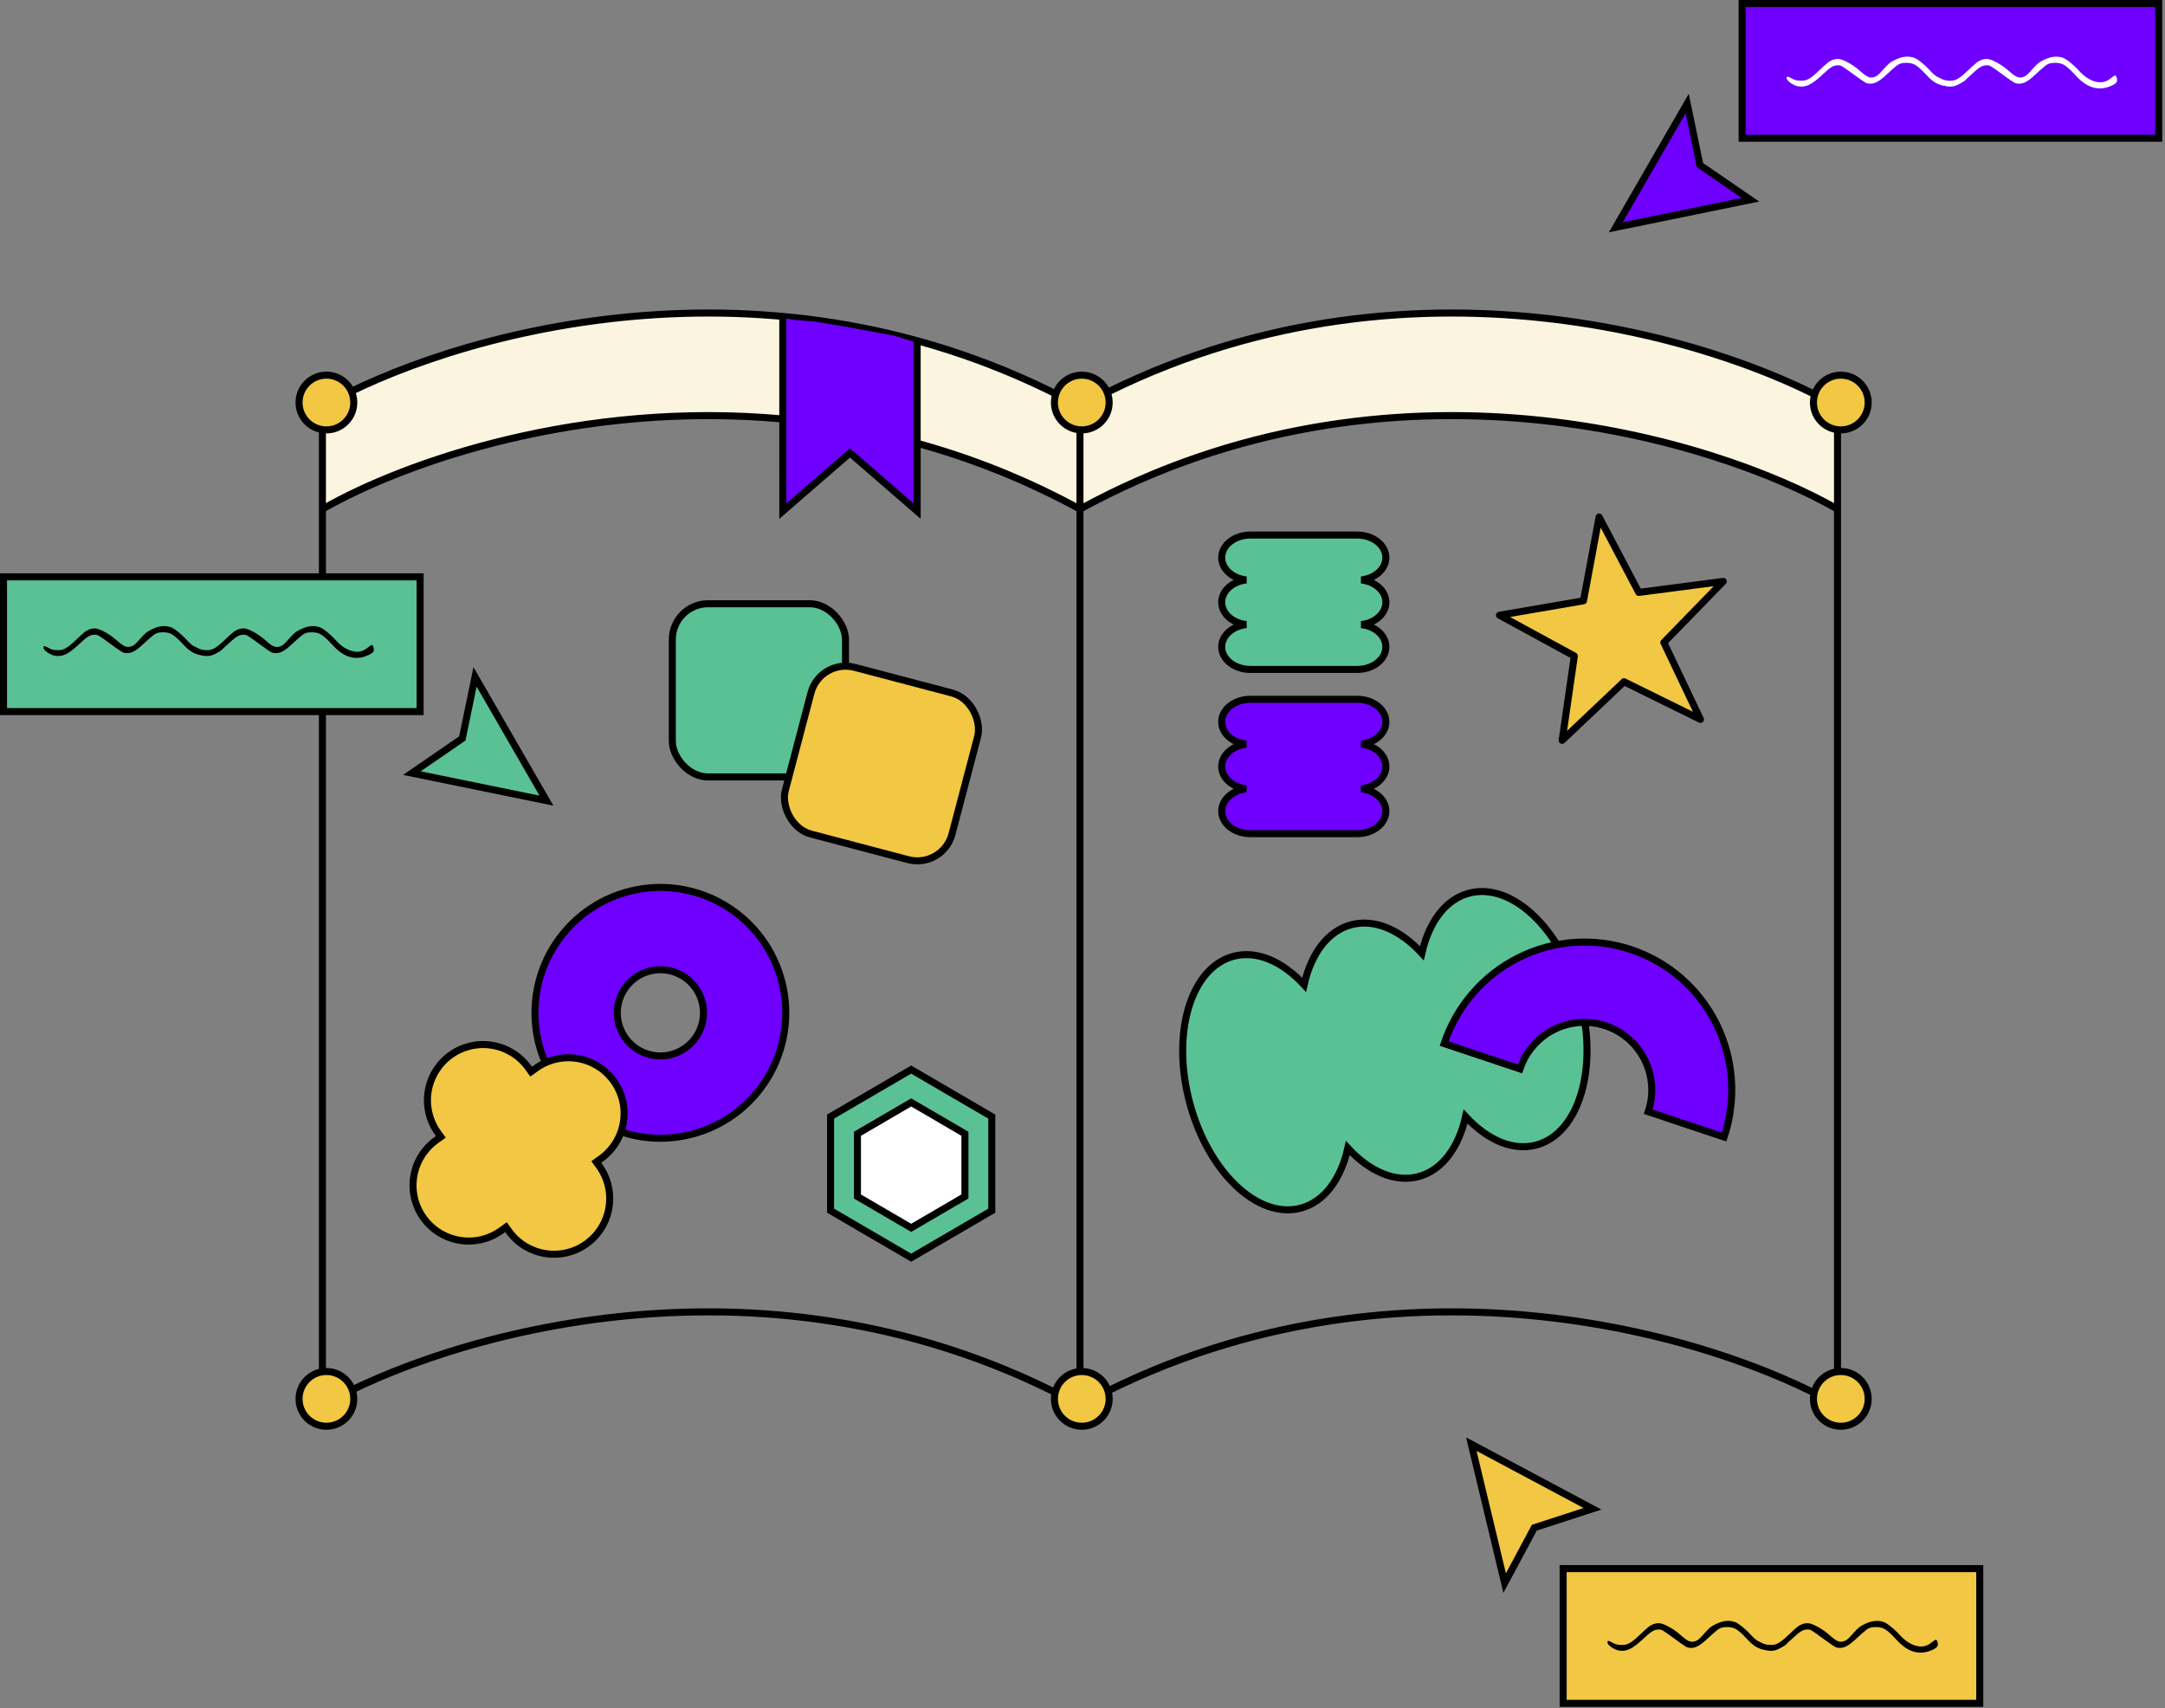 <svg width="616" height="486" viewBox="0 0 616 486" fill="none" xmlns="http://www.w3.org/2000/svg">
<rect x="0" y="0" width="616" height="486" fill="#808080" stroke="none"/>
<path d="M103 110L94 114L91.5 116.5V133L92 144.5L102.5 139L111.5 135.5L123 131L135.5 127L144.5 125L157.5 122.5L170 120.5L183 119L197 118L209 118.5L219 119L225 119.5L254 124L272 129L281.5 132.5L293 137.5L302 142L307.5 144.5L318 139.5L330 134L344.5 128.5L359 125L378 121L396 119L412 118.5H426.5L440 119.5L457.5 122L471.5 125.5L485.5 129L495 132.5L512 139.5L520.5 143.5L523 144.5V115L509 109L492.5 102.5L475.5 97L455 93L438 90.5L422 89.5H397.5L377.5 92L359.5 95.5L345 99.5L327.5 106L317.5 110.5L307 114.5L299 111.5L286.5 106L274 101L263 97.5L221 90L207 89H190L176.5 90L160 92.5L146 95.5L128 100.5L118 103.5L103 110Z" fill="#FBF4DF"/>
<path d="M307.279 115.648C219.038 67.479 126.817 95.578 91.736 115.648V399.802C126.817 379.732 219.038 351.634 307.279 399.802M307.279 115.648C395.52 67.479 487.741 95.578 522.821 115.648V399.802C487.741 379.732 395.52 351.634 307.279 399.802M307.279 115.648V399.802" stroke="black" stroke-width="2"/>
<path d="M91.736 144.829C115.505 131.231 165.504 113.947 222.725 119.197M522.821 144.829C487.741 124.759 395.52 96.661 307.279 144.829C291.85 136.407 276.299 130.316 260.953 126.107" stroke="black" stroke-width="2"/>
<circle cx="92.873" cy="114.512" r="7.787" transform="rotate(-90 92.873 114.512)" fill="#F1C743" stroke="black" stroke-width="2"/>
<circle cx="523.76" cy="114.512" r="7.787" transform="rotate(-90 523.76 114.512)" fill="#F1C743" stroke="black" stroke-width="2"/>
<circle cx="307.797" cy="114.512" r="7.787" transform="rotate(-90 307.797 114.512)" fill="#F1C743" stroke="black" stroke-width="2"/>
<circle cx="92.873" cy="397.962" r="7.787" transform="rotate(-90 92.873 397.962)" fill="#F1C743" stroke="black" stroke-width="2"/>
<circle cx="523.76" cy="397.962" r="7.787" transform="rotate(-90 523.76 397.962)" fill="#F1C743" stroke="black" stroke-width="2"/>
<circle cx="307.797" cy="397.962" r="7.787" transform="rotate(-90 307.797 397.962)" fill="#F1C743" stroke="black" stroke-width="2"/>
<path d="M454.985 147.084L466.281 168.535L490.319 165.397L473.409 182.768L483.822 204.661L462.075 193.947L444.472 210.615L447.942 186.622L426.65 175.03L450.541 170.916L454.985 147.084Z" fill="#F1C743" stroke="black" stroke-width="2" stroke-linejoin="round"/>
<path d="M370.117 343.695C376.825 341.898 381.524 335.404 383.497 326.619C389.598 333.24 396.915 336.515 403.623 334.717C410.332 332.92 415.031 326.426 417.003 317.641C423.104 324.262 430.421 327.537 437.129 325.739C449.285 322.482 454.842 303.806 449.541 284.026C444.241 264.245 430.091 250.85 417.935 254.107C411.227 255.904 406.528 262.399 404.555 271.183C398.454 264.562 391.138 261.287 384.429 263.085C377.721 264.882 373.022 271.377 371.049 280.161C364.948 273.54 357.631 270.265 350.923 272.063C338.768 275.32 333.211 293.996 338.511 313.776C343.811 333.557 357.961 346.952 370.117 343.695Z" fill="#5AC195" stroke="black" stroke-width="2" stroke-miterlimit="10"/>
<path d="M480.054 29.453L459.738 64.664L498.03 56.831L483.671 46.966L480.054 29.453Z" fill="#6F00FF" stroke="black" stroke-width="2" stroke-linecap="square"/>
<path d="M614.216 1H495.68V39.329H614.216V1Z" fill="#6F00FF" stroke="black" stroke-width="2"/>
<path d="M135.163 192.56L155.479 227.771L117.187 219.938L131.545 210.074L135.163 192.56Z" fill="#5AC195" stroke="black" stroke-width="2" stroke-linecap="square"/>
<path d="M1.001 164.108H119.537V202.437H1.001V164.108Z" fill="#5AC195" stroke="black" stroke-width="2"/>
<path d="M428.109 450.376L418.629 410.845L453.12 429.229L436.551 434.611L428.109 450.376Z" fill="#F1C743" stroke="black" stroke-width="2" stroke-linecap="square"/>
<path d="M563.292 484.575H444.756V446.246H563.292V484.575Z" fill="#F1C743" stroke="black" stroke-width="2"/>
<path d="M490.553 323.468C492.308 318.212 493.015 312.664 492.634 307.14C492.254 301.615 490.793 296.224 488.335 291.273C485.878 286.321 482.471 281.908 478.311 278.283C474.15 274.659 469.317 271.895 464.087 270.149C458.856 268.403 453.332 267.71 447.829 268.108C442.325 268.507 436.95 269.99 432.012 272.472C427.073 274.954 422.666 278.387 419.044 282.575C415.421 286.763 412.654 291.624 410.899 296.88L432.475 304.082C433.279 301.673 434.547 299.446 436.207 297.526C437.867 295.607 439.887 294.034 442.15 292.897C444.413 291.759 446.876 291.08 449.398 290.897C451.92 290.714 454.452 291.032 456.849 291.832C459.246 292.632 461.46 293.899 463.367 295.56C465.274 297.221 466.835 299.243 467.961 301.512C469.087 303.781 469.757 306.252 469.931 308.783C470.105 311.315 469.781 313.858 468.977 316.266L490.553 323.468Z" fill="#6F00FF" stroke="black" stroke-width="2" stroke-miterlimit="10"/>
<path d="M282.189 344.415L282.189 317.657L259.252 304.277L236.316 317.657L236.316 344.415L259.252 357.797L282.189 344.415Z" fill="#5AC195" stroke="black" stroke-width="2" stroke-miterlimit="10"/>
<path d="M274.545 340.381L274.545 322.542L259.254 313.622L243.962 322.542L243.962 340.381L259.254 349.302L274.545 340.381Z" fill="white" stroke="black" stroke-width="2" stroke-miterlimit="10"/>
<path d="M394.321 158.628C394.315 156.928 393.456 155.3 391.932 154.098C390.409 152.896 388.344 152.219 386.189 152.214H355.734C353.579 152.219 351.515 152.897 349.991 154.098C348.467 155.3 347.608 156.928 347.602 158.628C347.607 160.173 348.316 161.665 349.601 162.831C350.886 163.998 352.661 164.761 354.6 164.981C352.662 165.201 350.889 165.964 349.605 167.13C348.32 168.295 347.61 169.786 347.603 171.33C347.61 172.875 348.32 174.365 349.605 175.531C350.889 176.696 352.662 177.459 354.6 177.679C352.662 177.899 350.889 178.662 349.605 179.828C348.32 180.993 347.61 182.484 347.603 184.029C347.61 185.728 348.469 187.356 349.993 188.558C351.516 189.76 353.581 190.437 355.736 190.442H386.191C388.346 190.437 390.411 189.76 391.934 188.558C393.458 187.357 394.317 185.728 394.323 184.029C394.317 182.485 393.607 180.994 392.324 179.828C391.04 178.663 389.268 177.9 387.33 177.679C389.268 177.459 391.041 176.696 392.325 175.531C393.609 174.365 394.319 172.874 394.325 171.33C394.319 169.786 393.609 168.295 392.325 167.13C391.041 165.964 389.268 165.201 387.33 164.981C389.268 164.76 391.041 163.996 392.325 162.83C393.608 161.664 394.317 160.172 394.321 158.628Z" fill="#5AC195" stroke="black" stroke-width="2"/>
<path d="M394.321 205.351C394.315 203.651 393.456 202.023 391.932 200.821C390.409 199.619 388.344 198.942 386.189 198.937H355.734C353.579 198.943 351.515 199.62 349.991 200.822C348.467 202.023 347.608 203.652 347.602 205.351C347.607 206.896 348.316 208.388 349.601 209.555C350.886 210.721 352.661 211.484 354.6 211.704C352.662 211.925 350.889 212.687 349.605 213.853C348.32 215.019 347.61 216.51 347.603 218.054C347.61 219.598 348.32 221.089 349.605 222.254C350.889 223.42 352.662 224.182 354.6 224.402C352.662 224.623 350.889 225.386 349.605 226.551C348.32 227.717 347.61 229.208 347.603 230.752C347.61 232.451 348.469 234.08 349.993 235.281C351.516 236.483 353.581 237.16 355.736 237.166H386.191C388.346 237.161 390.411 236.484 391.934 235.282C393.458 234.08 394.317 232.452 394.323 230.752C394.317 229.208 393.607 227.717 392.324 226.552C391.04 225.386 389.268 224.623 387.33 224.402C389.268 224.182 391.041 223.42 392.325 222.254C393.609 221.089 394.319 219.598 394.325 218.054C394.319 216.51 393.609 215.019 392.325 213.853C391.041 212.687 389.268 211.925 387.33 211.704C389.268 211.483 391.041 210.72 392.325 209.553C393.608 208.387 394.317 206.895 394.321 205.351Z" fill="#6F00FF" stroke="black" stroke-width="2"/>
<path d="M187.894 252.457C178.431 252.457 169.355 256.216 162.664 262.908C155.972 269.599 152.213 278.675 152.213 288.138C152.214 297.601 155.973 306.676 162.665 313.367C169.356 320.057 178.431 323.816 187.894 323.816C197.356 323.816 206.431 320.057 213.122 313.366C219.813 306.675 223.572 297.6 223.572 288.138C223.572 278.675 219.813 269.6 213.123 262.909C206.432 256.217 197.357 252.458 187.894 252.457ZM187.894 300.402C184.641 300.402 181.521 299.11 179.221 296.81C176.92 294.51 175.628 291.391 175.627 288.138C175.627 284.885 176.919 281.764 179.22 279.464C181.52 277.163 184.64 275.871 187.894 275.871C189.505 275.871 191.101 276.188 192.589 276.804C194.078 277.42 195.43 278.324 196.57 279.463C197.709 280.602 198.613 281.954 199.23 283.443C199.846 284.931 200.164 286.527 200.164 288.138C200.164 289.749 199.846 291.344 199.229 292.833C198.613 294.321 197.709 295.673 196.57 296.812C195.43 297.951 194.078 298.854 192.589 299.47C191.1 300.086 189.505 300.403 187.894 300.402Z" fill="#6F00FF" stroke="black" stroke-width="2"/>
<path d="M170.628 331.904L169.66 330.571L171 329.604C174.407 327.145 176.699 323.434 177.37 319.286C178.041 315.138 177.038 310.894 174.58 307.486C172.121 304.078 168.41 301.787 164.262 301.116C160.114 300.445 155.87 301.448 152.462 303.906L151.121 304.873L150.161 303.534C147.675 300.199 143.977 297.976 139.866 297.344C135.755 296.712 131.561 297.722 128.188 300.155C124.815 302.588 122.534 306.25 121.837 310.351C121.14 314.451 122.083 318.661 124.463 322.072L125.43 323.412L124.091 324.373C120.683 326.831 118.392 330.543 117.721 334.691C117.05 338.838 118.053 343.083 120.511 346.491C122.97 349.898 126.681 352.189 130.829 352.861C134.977 353.532 139.221 352.528 142.629 350.071L143.963 349.103L144.93 350.443C147.416 353.777 151.114 356 155.224 356.632C159.335 357.265 163.53 356.255 166.903 353.822C170.276 351.388 172.557 347.726 173.254 343.626C173.951 339.525 173.008 335.315 170.628 331.904Z" fill="#F1C743" stroke="black" stroke-width="2" stroke-miterlimit="10"/>
<rect x="191.291" y="171.753" width="49.272" height="49.272" rx="10.194" fill="#5AC195" stroke="black" stroke-width="2"/>
<rect x="233.334" y="187.261" width="49.032" height="49.032" rx="10.194" transform="rotate(14.746 233.334 187.261)" fill="#F1C743" stroke="black" stroke-width="2"/>
<path d="M254.5 95L261 97V145.5L242 129L227.5 141L223 145V90L226 90.5L232 91L241 92.5L254.5 95Z" fill="#6F00FF" stroke="black"/>
<path d="M222.725 90.199C222.725 111.763 222.725 123.854 222.725 145.418L241.839 128.852L260.953 145.418V96.995" stroke="black" stroke-width="2"/>
<path d="M12.397 184.409C12.551 185.115 14.264 186.266 15.526 186.537C17.657 186.966 19.44 186.139 22.402 183.354C24.798 181.098 25.665 180.559 26.909 180.575C27.83 180.559 27.864 180.585 31.383 183.146C34.869 185.682 34.937 185.733 35.959 185.795C37.258 185.88 38.495 185.276 40.226 183.714C43.709 180.527 43.97 180.325 44.916 180.033C45.456 179.886 46.493 179.824 47.218 179.925C48.346 180.093 48.713 180.241 49.725 181.016C50.365 181.506 51.513 182.626 52.26 183.465C55.355 186.931 58.434 186.993 61.896 185.58C63.55 184.921 63.711 184.068 63.71 183.766C63.449 182.71 63.186 182.972 62.248 183.778C60.6 185.162 59.14 185.462 57.113 184.792C55.675 184.332 54.45 183.538 53.115 182.034C52.456 181.289 51.266 180.19 50.456 179.571C49.209 178.616 48.804 178.412 47.778 178.215C46.316 177.925 44.738 178.24 42.937 179.16C41.773 179.739 41.323 180.116 39.966 181.644C38.334 183.496 37.907 183.81 36.784 184.02C35.852 184.189 34.893 183.695 33.206 182.162C31.451 180.578 28.86 179.075 27.448 178.823C26.423 178.626 25.082 179.016 24.067 179.817C23.682 180.11 22.466 181.21 21.351 182.282C19.118 184.395 18.046 184.991 16.544 184.964C15.211 184.959 14.614 184.796 13.63 184.23C12.613 183.638 12.243 183.702 12.397 184.409Z" fill="black"/>
<path d="M54.732 184.409C54.887 185.115 56.599 186.266 57.861 186.537C59.993 186.966 61.776 186.139 64.737 183.354C67.133 181.098 68 180.559 69.244 180.576C70.165 180.559 70.199 180.585 73.719 183.146C77.205 185.682 77.272 185.734 78.295 185.795C79.593 185.88 80.83 185.277 82.561 183.715C86.045 180.527 86.306 180.326 87.251 180.034C87.792 179.886 88.828 179.824 89.553 179.925C90.681 180.093 91.049 180.241 92.06 181.016C92.7 181.506 93.848 182.626 94.596 183.465C97.69 186.931 100.945 187.953 104.406 186.54C106.06 185.881 106.571 185.283 106.326 184.347C106.065 183.291 105.802 183.25 104.864 184.056C103.216 185.441 101.757 185.74 99.73 185.071C98.291 184.61 96.786 183.538 95.451 182.035C94.791 181.289 93.601 180.191 92.792 179.571C91.545 178.616 91.139 178.412 90.114 178.215C88.652 177.925 87.074 178.24 85.273 179.161C84.108 179.739 83.658 180.117 82.302 181.644C80.67 183.496 80.242 183.81 79.119 184.02C78.188 184.189 77.229 183.695 75.541 182.163C73.787 180.578 71.195 179.075 69.784 178.823C68.758 178.626 67.417 179.016 66.403 179.817C66.018 180.11 64.801 181.21 63.686 182.282C61.453 184.395 60.382 184.992 58.879 184.964C57.546 184.959 56.949 184.796 55.965 184.23C54.948 183.638 54.578 183.702 54.732 184.409Z" fill="black"/>
<path d="M457.397 467.409C457.551 468.115 459.263 469.266 460.526 469.537C462.657 469.966 464.44 469.139 467.402 466.354C469.798 464.098 470.665 463.559 471.909 463.576C472.83 463.559 472.864 463.585 476.383 466.146C479.869 468.682 479.937 468.734 480.959 468.795C482.258 468.88 483.495 468.277 485.226 466.714C488.709 463.527 488.97 463.326 489.916 463.034C490.456 462.886 491.493 462.824 492.218 462.925C493.345 463.093 493.713 463.241 494.725 464.016C495.365 464.506 496.513 465.626 497.26 466.465C500.355 469.931 503.434 469.993 506.896 468.58C508.55 467.922 508.71 467.068 508.71 466.766C508.449 465.71 508.186 465.972 507.248 466.778C505.6 468.162 504.14 468.462 502.113 467.792C500.674 467.332 499.45 466.538 498.115 465.035C497.456 464.289 496.266 463.19 495.457 462.571C494.209 461.616 493.804 461.412 492.778 461.215C491.316 460.925 489.738 461.24 487.937 462.161C486.773 462.739 486.323 463.117 484.966 464.644C483.334 466.496 482.907 466.81 481.784 467.02C480.852 467.189 479.893 466.695 478.206 465.163C476.451 463.578 473.86 462.075 472.448 461.823C471.423 461.626 470.082 462.016 469.067 462.817C468.682 463.11 467.466 464.21 466.351 465.282C464.118 467.395 463.046 467.992 461.544 467.964C460.211 467.959 459.614 467.796 458.63 467.23C457.613 466.638 457.243 466.702 457.397 467.409Z" fill="black"/>
<path d="M499.732 467.409C499.887 468.115 501.599 469.266 502.861 469.538C504.993 469.966 506.776 469.139 509.737 466.354C512.133 464.098 513 463.559 514.244 463.576C515.166 463.559 515.199 463.585 518.719 466.147C522.205 468.682 522.272 468.734 523.295 468.795C524.593 468.88 525.83 468.277 527.561 466.715C531.045 463.527 531.306 463.326 532.251 463.034C532.792 462.886 533.828 462.825 534.553 462.925C535.681 463.094 536.049 463.242 537.06 464.016C537.7 464.506 538.848 465.626 539.596 466.465C542.69 469.931 545.945 470.953 549.406 469.54C551.06 468.881 551.571 468.283 551.326 467.347C551.065 466.291 550.802 466.251 549.864 467.056C548.216 468.441 546.757 468.741 544.73 468.071C543.291 467.611 541.786 466.538 540.451 465.035C539.791 464.289 538.601 463.191 537.792 462.571C536.545 461.616 536.139 461.413 535.114 461.216C533.652 460.925 532.074 461.24 530.273 462.161C529.108 462.739 528.658 463.117 527.301 464.644C525.67 466.496 525.242 466.81 524.119 467.02C523.188 467.189 522.229 466.695 520.541 465.163C518.787 463.579 516.195 462.075 514.784 461.823C513.758 461.626 512.417 462.016 511.403 462.817C511.018 463.11 509.801 464.211 508.686 465.282C506.453 467.395 505.382 467.992 503.879 467.964C502.546 467.959 501.949 467.796 500.965 467.23C499.948 466.638 499.578 466.703 499.732 467.409Z" fill="black"/>
<path d="M508.397 22.409C508.551 23.115 510.263 24.266 511.526 24.537C513.657 24.966 515.44 24.139 518.402 21.354C520.798 19.098 521.665 18.559 522.909 18.575C523.83 18.559 523.864 18.585 527.383 21.146C530.869 23.682 530.937 23.733 531.959 23.794C533.258 23.88 534.495 23.276 536.226 21.714C539.709 18.527 539.97 18.326 540.916 18.034C541.456 17.886 542.493 17.824 543.218 17.925C544.345 18.093 544.713 18.241 545.725 19.016C546.365 19.506 547.513 20.625 548.26 21.465C551.355 24.931 554.434 24.993 557.896 23.58C559.55 22.922 559.71 22.068 559.71 21.766C559.449 20.71 559.186 20.972 558.248 21.778C556.6 23.162 555.14 23.462 553.113 22.792C551.674 22.332 550.45 21.538 549.115 20.034C548.456 19.289 547.266 18.19 546.457 17.571C545.209 16.616 544.804 16.412 543.778 16.215C542.316 15.925 540.738 16.24 538.937 17.16C537.773 17.739 537.323 18.116 535.966 19.644C534.334 21.496 533.907 21.81 532.784 22.02C531.852 22.189 530.893 21.695 529.206 20.163C527.451 18.578 524.86 17.075 523.448 16.823C522.423 16.626 521.082 17.016 520.067 17.817C519.682 18.11 518.466 19.21 517.351 20.282C515.118 22.395 514.046 22.991 512.544 22.964C511.211 22.959 510.614 22.796 509.63 22.23C508.613 21.638 508.243 21.702 508.397 22.409Z" fill="white"/>
<path d="M550.732 22.409C550.887 23.115 552.599 24.266 553.861 24.537C555.993 24.966 557.776 24.139 560.737 21.354C563.133 19.098 564 18.559 565.244 18.576C566.166 18.559 566.199 18.585 569.719 21.146C573.205 23.682 573.272 23.733 574.295 23.795C575.593 23.88 576.83 23.277 578.561 21.715C582.045 18.527 582.306 18.326 583.251 18.034C583.792 17.886 584.828 17.824 585.553 17.925C586.681 18.093 587.049 18.241 588.06 19.016C588.7 19.506 589.848 20.626 590.596 21.465C593.69 24.931 596.945 25.953 600.406 24.54C602.06 23.881 602.571 23.283 602.326 22.347C602.065 21.291 601.802 21.25 600.864 22.056C599.216 23.441 597.757 23.74 595.73 23.07C594.291 22.61 592.786 21.538 591.451 20.035C590.791 19.289 589.601 18.191 588.792 17.571C587.545 16.616 587.139 16.413 586.114 16.215C584.652 15.925 583.074 16.24 581.273 17.16C580.108 17.739 579.658 18.117 578.301 19.644C576.67 21.496 576.242 21.81 575.119 22.02C574.188 22.189 573.229 21.695 571.541 20.163C569.787 18.578 567.195 17.075 565.784 16.823C564.758 16.626 563.417 17.016 562.403 17.817C562.018 18.11 560.801 19.21 559.686 20.282C557.453 22.395 556.382 22.992 554.879 22.964C553.546 22.959 552.949 22.796 551.965 22.23C550.948 21.638 550.578 21.703 550.732 22.409Z" fill="white"/>
</svg>
